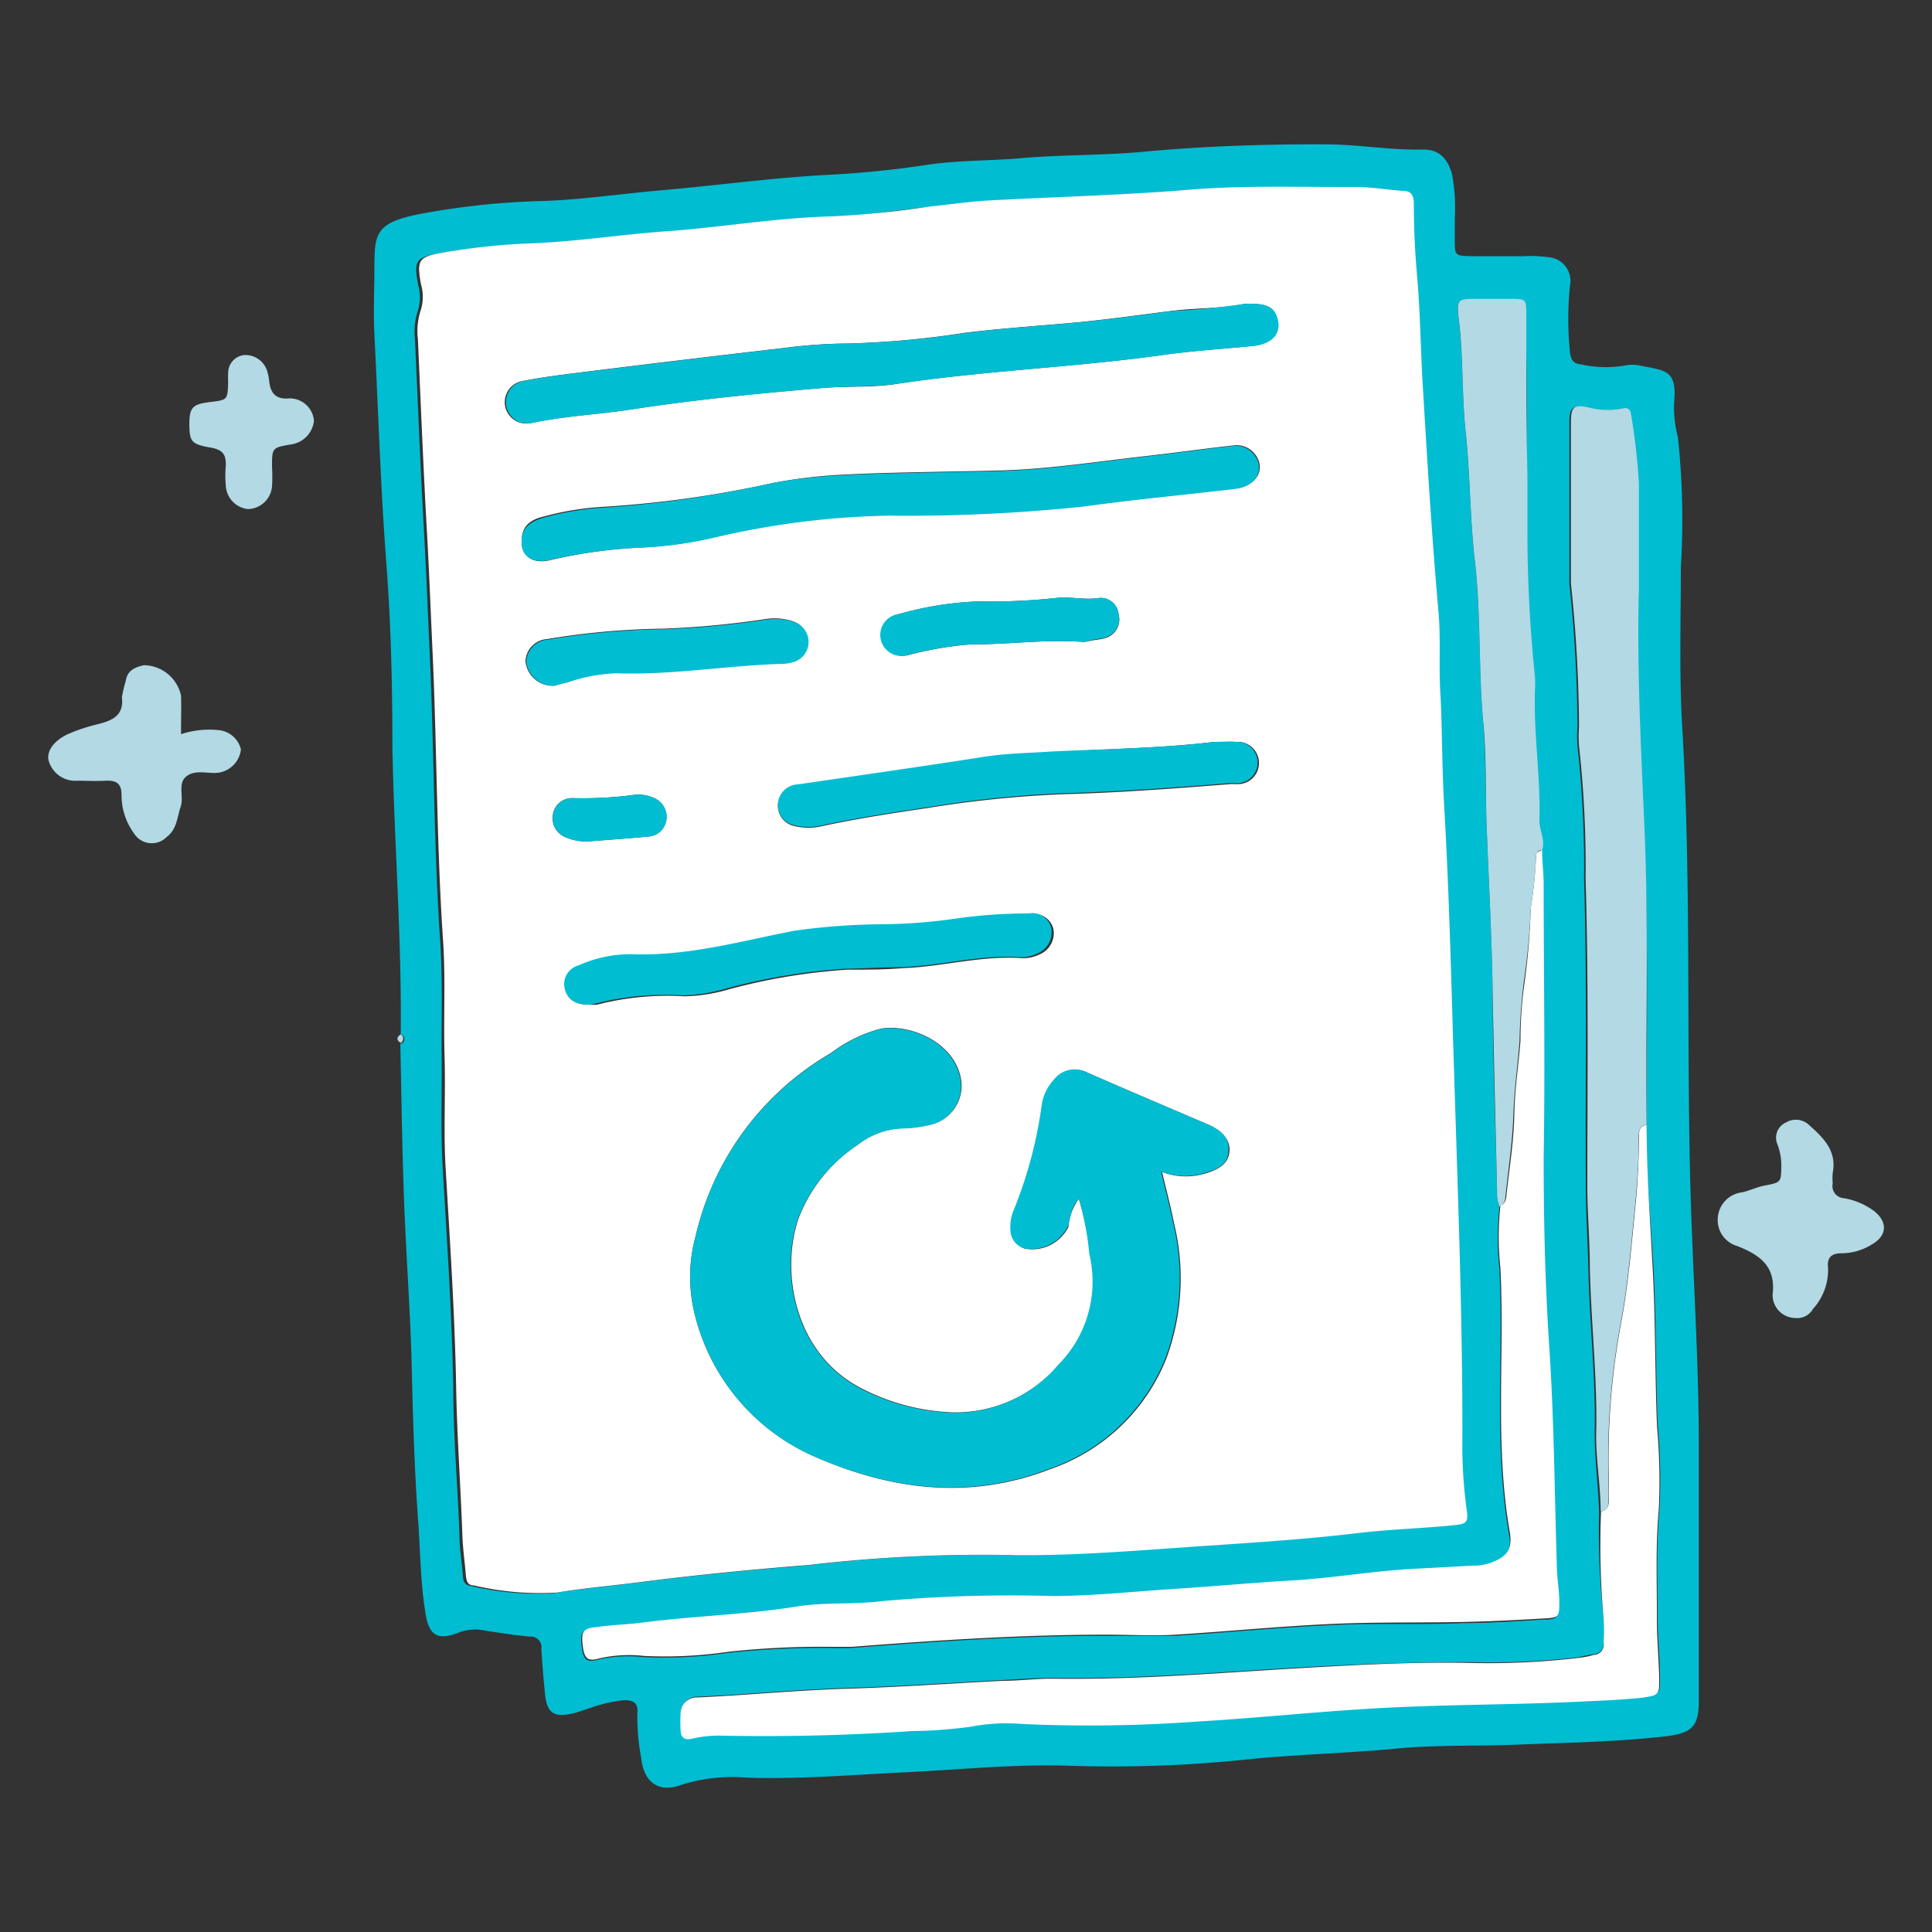 <svg xmlns="http://www.w3.org/2000/svg" xmlns:xlink="http://www.w3.org/1999/xlink" viewBox="0 0 100 100">
  <rect x="0" y="0" width="100" height="100" fill="#333333" stroke="none"/>
  <defs>
    <style>
      .cls-1 {
        clip-path: url(#clip-icon-actualiza);
      }

      .cls-2 {
        fill: none;
      }

      .cls-3 {
        fill: #00bdd2;
      }

      .cls-4 {
        fill: #b2d9e4;
      }

      .cls-5 {
        fill: #fff;
      }
    </style>
    <clipPath id="clip-icon-actualiza">
      <rect width="100" height="100"/>
    </clipPath>
  </defs>
  <g id="icon-actualiza" class="cls-1">
    <g id="icon-actualiza-2" data-name="icon-actualiza">
      <g id="Layer_1" data-name="Layer 1">
        <rect id="Rectangle_1" data-name="Rectangle 1" class="cls-2" width="100" height="100"/>
        <path id="Path_1283" data-name="Path 1283" class="cls-3" d="M20.74,53.54c.06-5-.34-9.93-.43-14.89,0-3.15-.07-6.31-.31-9.45-.3-3.95-.42-7.91-.62-11.87-.06-1.18,0-2.37,0-3.56,0-1.71.12-2.23,2.23-2.67a39.76,39.76,0,0,1,6.62-.7c2-.08,4-.38,6-.55,2.88-.25,5.74-.65,8.63-.8a50.9,50.9,0,0,0,5.07-.51c1.62-.25,3.25-.21,4.88-.35,2.14-.19,4.3-.14,6.43-.34,3.11-.29,6.21-.39,9.33-.38,1.71,0,3.39.31,5.1.27.81,0,1.23.43,1.48,1.24a9.51,9.51,0,0,1,.15,2.32v1.11c0,.8,0,.83.81.85h2.78a6.2,6.2,0,0,1,1.22.05,1.23,1.23,0,0,1,1.15,1.48,17.089,17.089,0,0,0,0,3.43c.05.39.15.6.57.64a5.87,5.87,0,0,0,2.21.07,2,2,0,0,1,.88,0c1.3.26,1.9.21,1.73,1.95a6.14,6.14,0,0,0,.2,1.76A40.269,40.269,0,0,1,87,29.37c0,2.74-.09,5.49.07,8.23.47,7.89.22,15.79.42,23.68.12,4.51.44,9,.44,13.55V88.07c0,1.3-.38,1.64-1.7,1.8-2.54.29-5.1.33-7.65.43-2.18.09-4.38,0-6.55.23-2.43.22-4.87.28-7.31.52a67.358,67.358,0,0,1-9.21.35c-2.93-.11-5.84.2-8.76.34-2.7.13-5.4.36-8.11.27a8.71,8.71,0,0,0-3.39.38c-1.17.43-1.94-.16-2.06-1.4a11.25,11.25,0,0,1-.2-2.32c.07-.59-.31-.69-.76-.66a7.52,7.52,0,0,0-1.7.4c-.29.09-.56.2-.85.27-1,.24-1.37,0-1.47-1-.08-.78-.14-1.55-.19-2.33a.548.548,0,0,0-.58-.64c-.88-.08-1.76-.22-2.64-.36a2.52,2.52,0,0,0-1.18.2c-1,.35-1.41.07-1.59-1-.27-1.61-.27-3.24-.39-4.87-.18-2.51-.26-5-.32-7.55-.06-3-.3-6.07-.41-9.1-.1-2.67-.13-5.34-.19-8a.25.25,0,0,0,.02-.49Zm64.49,4.69c0-4.85.09-9.7-.11-14.56-.18-4.4-.44-8.8-.32-13.21V25.01a34.359,34.359,0,0,0-.45-3.51c0-.27-.16-.41-.45-.34a3.84,3.84,0,0,1-1.75-.05c-.77-.17-.92,0-.92.77v8.34a73.279,73.279,0,0,1,.42,7.41,6.629,6.629,0,0,0,0,1,56.45,56.45,0,0,1,.34,6.87c.16,5.3.06,10.6.09,15.9,0,1.41.1,2.82.13,4.22.06,2.85.39,5.69.33,8.54,0,1.37.18,2.73.23,4.09A42.82,42.82,0,0,0,83,83.8,9.942,9.942,0,0,1,83,85a.54.54,0,0,1-.49.62,6.381,6.381,0,0,0-.76.15,39.74,39.74,0,0,1-5.77.26c-2.93,0-5.86.11-8.78.28-4.21.25-8.42.6-12.65.54-.89,0-1.78.06-2.66.11-2.7.14-5.4.33-8.1.41-2.55.08-5.09.33-7.64.45a.83.83,0,0,0-.89.79,6.559,6.559,0,0,0,0,.89c0,.38.2.55.57.46a6.1,6.1,0,0,1,1.65-.18q4.89.09,9.77-.24a24.75,24.75,0,0,0,3-.22,9.92,9.92,0,0,1,2.66-.15,76.51,76.51,0,0,0,9.21-.13c3.39-.2,6.78-.58,10.18-.73,3.22-.15,6.44-.14,9.66-.3a29.846,29.846,0,0,0,3.1-.2c.83-.09.87-.11.86-1,0-1-.12-2-.12-3,0-1.92-.08-3.84.1-5.77a31.33,31.33,0,0,0-.09-4.22c-.11-2.62-.08-5.25-.21-7.88s-.42-5.12-.37-7.71Zm-7.62,4.24a15,15,0,0,0,0,3.21c.23,4.59-.31,9.2.5,13.76.15.87-.15,1.2-1,1.51a2.77,2.77,0,0,1-1,.15l-2.77.15c-2.22.1-4.41.5-6.63.62-2,.12-4.06.31-6.1.44s-4.13.34-6.2.36a75.438,75.438,0,0,0-8.77.26c-1.48.19-3,0-4.43.28-2.68.43-5.38.49-8.06.84-.81.1-1.63.12-2.43.24-.65.09-.7.27-.6,1,.07.55.22.8.84.61a7,7,0,0,1,2.32-.13,22.34,22.34,0,0,0,4.33-.21,44.875,44.875,0,0,1,5.43-.26h1c4.4-.34,8.79-.64,13.2-.63H60.8c2.73-.17,5.46-.44,8.19-.56,2.26-.11,4.52,0,6.79-.1,1.36,0,2.73-.1,4.1-.18.74,0,.79-.1.78-.89,0-.63-.11-1.25-.13-1.88-.12-3.81-.14-7.62-.4-11.43-.21-3.21-.3-6.44-.28-9.67V45.73c0-.56-.05-1.11-.08-1.67.19-.52-.14-1-.12-1.53.07-2.26-.31-4.5-.23-6.76a5,5,0,0,0,0-.67,73.247,73.247,0,0,1-.39-7.41v-3c0-2.78,0-5.56-.06-8.34,0-.81,0-.81-.79-.82H76.43c-1,0-1.05,0-.93,1,.25,2,.15,3.91.36,5.87.24,2.2.22,4.42.47,6.63.33,2.76.19,5.54.43,8.3.16,1.84.12,3.7.19,5.55.11,2.81.26,5.62.31,8.43,0,3.48.15,7,.23,10.44a1.79,1.79,0,0,0,.12.72Zm-25.18,18c2.92,0,5.84-.19,8.76-.39s6-.38,9-.74c1.69-.2,3.39-.24,5.09-.42.47,0,.61-.16.54-.68a24.631,24.631,0,0,1-.24-3.21c0-6.45-.22-12.89-.42-19.33-.15-4.66-.25-9.32-.52-14-.11-1.85-.1-3.7-.18-5.55-.07-1.52,0-3-.12-4.56C74,27.8,73.73,24,73.5,20.12c-.12-1.93-.13-3.86-.3-5.77-.11-1.26-.17-2.51-.17-3.77,0-.39-.1-.64-.55-.67-.81-.05-1.62-.2-2.43-.2-2.92,0-5.85-.1-8.77.15-3.44.28-6.88.36-10.32.55-1,.06-2,.21-3,.31-1.7.18-3.39.47-5.08.51-2.82.07-5.6.55-8.4.76-2.32.16-4.63.53-7,.63a34.15,34.15,0,0,0-4.74.49c-1.22.22-1.33.37-1.1,1.63a2.34,2.34,0,0,1,0,1.31,3.46,3.46,0,0,0-.16,1.53c.15,3.33.28,6.66.47,10,.12,2.14.2,4.29.3,6.43.22,4.89.2,9.78.53,14.66.14,2,.06,4,.08,6s-.06,3.94.06,5.89c.22,3.74.47,7.47.54,11.21,0,2.56.23,5.1.32,7.66,0,.7.12,1.4.18,2.1,0,.28.07.51.41.56a14.89,14.89,0,0,0,4.3.37c1.35-.22,2.71-.34,4.07-.51,3-.39,6-.68,9-.92a77.291,77.291,0,0,1,10.69-.54Z"/>
        <path id="Path_1284" data-name="Path 1284" class="cls-4" d="M92.93,68.22A1.19,1.19,0,0,1,91.75,67c.18-1.5-.71-2.06-1.84-2.51a1.39,1.39,0,0,1-1-1.4,1.42,1.42,0,0,1,1.23-1.37c.4-.08.77-.27,1.17-.35.87-.17.88-.16.89-1a3.12,3.12,0,0,0-.2-1.14.86.86,0,0,1,.44-1.13,1,1,0,0,1,1.23.16c.74.66,1.41,1.33,1.19,2.45a3.369,3.369,0,0,0,0,.55.63.63,0,0,0,.59.76,3.64,3.64,0,0,1,1.52.64c.74.56.73,1.29-.08,1.75a3,3,0,0,1-1.58.46c-.54,0-.75.25-.69.75a3,3,0,0,1-.78,2.13.93.93,0,0,1-.91.47Z"/>
        <path id="Path_1285" data-name="Path 1285" class="cls-4" d="M9.37,38a4.68,4.68,0,0,1,1.93-.21,1.31,1.31,0,0,1,1.17,1A1.37,1.37,0,0,1,11.26,40c-.54.05-1.16-.18-1.62.19s-.11,1.06-.29,1.57-.18,1.16-.73,1.57a1.081,1.081,0,0,1-1.68-.19,3.36,3.36,0,0,1-.65-2c0-.6-.29-.76-.83-.73s-1,0-1.45,0a1.43,1.43,0,0,1-1.5-1.07c-.09-.48.28-1,1-1.34a9.32,9.32,0,0,1,1.57-.52c.7-.18,1.35-.43,1.23-1.39a7.4,7.4,0,0,1,.2-.85c.08-.56.51-.71.94-.81A2,2,0,0,1,9.37,36C9.39,36.59,9.37,37.18,9.37,38Z"/>
        <path id="Path_1286" data-name="Path 1286" class="cls-4" d="M9.8,22c0-.9.15-1.08,1.07-1.19s.91-.11.94-1.06a3.2,3.2,0,0,1,0-.44.93.93,0,0,1,.8-.93,1.18,1.18,0,0,1,1.2.77,2.62,2.62,0,0,1,.12.54c.06.65.33,1,1.06.93a1.26,1.26,0,0,1,1.26,1.16A1.38,1.38,0,0,1,15.08,23c-1,.17-1,.17-1,1.17a8.35,8.35,0,0,1,0,1,1.28,1.28,0,0,1-1.25,1.18,1.29,1.29,0,0,1-1.14-1.17,5.88,5.88,0,0,1,0-1.11c0-.52-.13-.76-.71-.89C9.88,23,9.82,22.85,9.8,22Z"/>
        <path id="Path_1287" data-name="Path 1287" class="cls-4" d="M20.74,53.54a.25.25,0,0,1,0,.44C20.52,53.84,20.51,53.69,20.74,53.54Z"/>
        <path id="Path_1288" data-name="Path 1288" class="cls-5" d="M52.43,80.49A77.292,77.292,0,0,0,41.89,81c-3,.24-6,.53-9,.92-1.36.17-2.72.29-4.07.51a14.89,14.89,0,0,1-4.3-.37c-.34,0-.39-.28-.41-.56-.06-.7-.16-1.4-.18-2.1-.09-2.56-.28-5.1-.32-7.66-.07-3.74-.32-7.47-.54-11.21-.12-1.95,0-3.92-.06-5.89s.06-4-.08-6c-.33-4.88-.31-9.77-.53-14.66-.1-2.14-.18-4.29-.3-6.43-.19-3.33-.32-6.66-.47-10a3.46,3.46,0,0,1,.16-1.53,2.34,2.34,0,0,0,0-1.31c-.23-1.26-.12-1.41,1.1-1.63a34.151,34.151,0,0,1,4.74-.49c2.33-.1,4.64-.47,7-.63,2.8-.21,5.58-.69,8.4-.76a48.819,48.819,0,0,0,5.08-.51c1-.1,2-.25,3-.31,3.44-.19,6.88-.27,10.32-.55,2.92-.25,5.85-.14,8.77-.15.81,0,1.62.15,2.43.2.45,0,.55.28.55.67,0,1.26.06,2.51.17,3.77.17,1.91.18,3.84.3,5.77.23,3.84.46,7.68.8,11.51.14,1.51,0,3,.12,4.56.08,1.85.07,3.7.18,5.55.27,4.66.37,9.32.52,14,.2,6.44.45,12.88.42,19.33a24.634,24.634,0,0,0,.24,3.21c.07.52-.07.63-.54.68-1.7.18-3.4.22-5.09.42-3,.36-6,.53-9,.74S55.35,80.53,52.43,80.49Zm3.41-18.44a14.79,14.79,0,0,1,.57,2.83,6.11,6.11,0,0,1-1.6,5.74,7,7,0,0,1-5.6,2.48,11.14,11.14,0,0,1-4.56-1.21c-3.51-1.76-4.26-6-3.33-8.79a8,8,0,0,1,3.07-3.84,4,4,0,0,1,2.47-.87,7,7,0,0,0,1.42-.21,2.06,2.06,0,0,0,1.47-2.28c-.32-2-2.7-2.91-4.15-2.66A7.36,7.36,0,0,0,43,54.51,14.8,14.8,0,0,0,36,64a8,8,0,0,0,0,4.19,10.86,10.86,0,0,0,6.16,7.2c3.92,1.72,8,2.28,12.21.65a9.94,9.94,0,0,0,6-5.72,12,12,0,0,0,.4-7c-.17-.85-.39-1.69-.62-2.66a3.39,3.39,0,0,0,2,.14c1-.24,1.46-.61,1.49-1.25s-.52-1.09-1.12-1.35c-2.08-.89-4.16-1.77-6.23-2.68a1.35,1.35,0,0,0-1.69.38,2.45,2.45,0,0,0-.64,1.38,22.5,22.5,0,0,1-1.43,5.35,2.26,2.26,0,0,0-.18,1.09,1,1,0,0,0,.7.91,2.09,2.09,0,0,0,2.25-1.12,2.889,2.889,0,0,1,.54-1.46ZM64.4,15.73c-1.09.24-2.43.2-3.75.36-1.58.2-3.15.42-4.74.58-2,.19-4,.31-6,.56a47.649,47.649,0,0,1-6,.55,26.33,26.33,0,0,0-3.32.23q-5.46.63-10.9,1.31c-.88.11-1.77.23-2.64.4a1.11,1.11,0,1,0,.46,2.17c1.71-.36,3.45-.44,5.16-.7,3.3-.51,6.61-.83,9.92-1.11,1.34-.11,2.68,0,4-.24,4.54-.67,9.14-.84,13.68-1.48,1.5-.21,3-.3,4.53-.45,1-.1,1.52-.7,1.24-1.51C65.92,15.87,65.51,15.68,64.4,15.73ZM27,28c0,.8.57,1.2,1.45,1a26,26,0,0,1,4.49-.65A20.82,20.82,0,0,0,37,27.8a42.751,42.751,0,0,1,9-1.14,86.859,86.859,0,0,0,10.2-.48c2.6-.36,5.22-.6,7.83-.91.75-.1,1.25-.63,1.17-1.21a1.21,1.21,0,0,0-1.4-1c-1.54.17-3.08.39-4.62.56-2.46.28-4.91.66-7.39.73-2.85.08-5.71.08-8.56.24A26.19,26.19,0,0,0,40,25a56.771,56.771,0,0,1-8.89,1.24,14.9,14.9,0,0,0-2.95.49C27.32,26.92,27,27.34,27,28Zm3.53,24a2.09,2.09,0,0,0,.38,0,14.63,14.63,0,0,1,4.52-.43,8.83,8.83,0,0,0,2-.28,31.1,31.1,0,0,1,6.44-1.1c1,0,1.92,0,2.88-.08,2-.07,4-.65,6.08-.52a1.91,1.91,0,0,0,1-.2,1.19,1.19,0,0,0,.7-1.27,1,1,0,0,0-1.17-.79,26.55,26.55,0,0,0-3.88.28,27.87,27.87,0,0,1-3.87.28,34.339,34.339,0,0,0-4.42.34c-2.76.54-5.47,1.31-8.33,1.21a6.62,6.62,0,0,0-2.81.58,1,1,0,0,0-.7,1.24c.01.46.44.74,1.13.74ZM62.85,38.4c-2.7.33-5.59.36-8.47.54-1.14.08-2.29.09-3.43.27-3.21.5-6.43,1-9.65,1.43a1.07,1.07,0,0,0-.17,2.12,3.14,3.14,0,0,0,1.43,0c1.81-.39,3.64-.67,5.47-.94A57.89,57.89,0,0,1,55,41.11c2.93-.08,5.84-.3,8.76-.53a3.491,3.491,0,0,0,.44,0A1.095,1.095,0,0,0,64,38.4C63.69,38.37,63.35,38.4,62.85,38.4ZM28.71,35.49l.64-.2a8.63,8.63,0,0,1,2.5-.47c2.9.1,5.76-.41,8.64-.49a2,2,0,0,0,.54-.09,1.083,1.083,0,0,0,.09-2.05,2.91,2.91,0,0,0-1.41-.16,47,47,0,0,1-5.4.51,39.42,39.42,0,0,0-6,.54,1.19,1.19,0,0,0-1.11,1.17,1.41,1.41,0,0,0,1.51,1.24Zm27.4-2.26.54-.1a3.529,3.529,0,0,0,.55-.1,1,1,0,0,0,.7-1.23.93.93,0,0,0-1-.85c-.75.12-1.48-.08-2.21,0a33,33,0,0,1-4.1.18,17.38,17.38,0,0,0-4.05.65A1.09,1.09,0,1,0,47,33.91a18.65,18.65,0,0,1,3.27-.56c1.92.02,3.87-.28,5.84-.12ZM30.6,43.54c1-.08,2-.15,2.95-.24a1,1,0,0,0,.93-.82,1.06,1.06,0,0,0-.64-1.18,1.92,1.92,0,0,0-1-.16,20.321,20.321,0,0,1-3.22.17,1,1,0,0,0-1,.84,1.06,1.06,0,0,0,.64,1.18,2.66,2.66,0,0,0,1.34.21Z"/>
        <path id="Path_1289" data-name="Path 1289" class="cls-5" d="M79.82,44c0,.56.07,1.11.08,1.67,0,4.74.08,9.49,0,14.23,0,3.23.07,6.46.28,9.67.26,3.81.28,7.62.4,11.43,0,.63.12,1.25.13,1.88,0,.79,0,.85-.78.89-1.37.08-2.74.15-4.1.18-2.27.05-4.53,0-6.79.1-2.73.12-5.46.39-8.19.56-1.18.07-2.37,0-3.56,0-4.41,0-8.8.29-13.2.63h-1a44.872,44.872,0,0,0-5.43.26,22.34,22.34,0,0,1-4.33.21,7,7,0,0,0-2.32.13c-.62.19-.77-.06-.84-.61-.1-.75,0-.93.6-1,.8-.12,1.62-.14,2.43-.24,2.68-.35,5.38-.41,8.06-.84,1.45-.23,2.95-.09,4.43-.28a75.444,75.444,0,0,1,8.77-.26c2.07,0,4.14-.23,6.2-.36s4.06-.32,6.1-.44c2.22-.12,4.41-.52,6.63-.62l2.77-.15a2.77,2.77,0,0,0,1-.15c.81-.31,1.11-.64,1-1.51-.81-4.56-.27-9.17-.5-13.76a15,15,0,0,1,0-3.21.51.51,0,0,0,.3-.42c.15-1.43.39-2.85.42-4.27s.22-2.57.32-3.85a21.371,21.371,0,0,1,.22-3.08A35.424,35.424,0,0,0,79.23,47a23.13,23.13,0,0,0,.28-2.74C79.5,44.11,79.67,44.05,79.82,44Z"/>
        <path id="Path_1290" data-name="Path 1290" class="cls-5" d="M85.23,58.23c0,2.59.2,5.18.33,7.77s.1,5.26.21,7.88a31.33,31.33,0,0,1,.09,4.22c-.18,1.93-.09,3.85-.1,5.77,0,1,.1,2,.12,3,0,.85,0,.87-.86,1-1,.11-2.06.15-3.1.2-3.22.16-6.44.15-9.66.3-3.4.15-6.79.53-10.18.73a76.51,76.51,0,0,1-9.21.13,9.92,9.92,0,0,0-2.66.15,24.751,24.751,0,0,1-3,.22q-4.87.33-9.77.24A6.1,6.1,0,0,0,35.8,90c-.37.09-.58-.08-.57-.46a6.559,6.559,0,0,1,0-.89.83.83,0,0,1,.89-.79c2.55-.12,5.09-.37,7.64-.45,2.7-.08,5.4-.27,8.1-.41.88,0,1.77-.12,2.66-.11,4.23.06,8.44-.29,12.65-.54,2.92-.17,5.85-.33,8.78-.28a39.739,39.739,0,0,0,5.77-.26,4.254,4.254,0,0,0,.76-.15A.54.54,0,0,0,83,85a9.939,9.939,0,0,0,0-1.22,42.818,42.818,0,0,1-.13-5.55c.32-.06.41-.28.4-.57s0-.81,0-1.22a38.27,38.27,0,0,1,.67-8.13c.36-2,.52-4,.72-6,.12-1.18.16-2.35.18-3.53C84.83,58.49,84.9,58.26,85.23,58.23Z"/>
        <path id="Path_1291" data-name="Path 1291" class="cls-4" d="M85.23,58.23c-.33,0-.4.26-.41.55a34.77,34.77,0,0,1-.18,3.53c-.2,2-.36,4-.72,6a38.27,38.27,0,0,0-.67,8.13v1.22c0,.4-.08.51-.4.57,0-1.36-.26-2.72-.23-4.09.06-2.85-.27-5.69-.33-8.54,0-1.4-.13-2.81-.13-4.22,0-5.3.07-10.6-.09-15.9a56.45,56.45,0,0,0-.34-6.87,6.63,6.63,0,0,1,0-1,73.281,73.281,0,0,0-.42-7.41c0-.11,0-.22,0-.34v-8c0-.8.15-.94.92-.77a3.84,3.84,0,0,0,1.75.05c.29-.07.42.07.45.34a34.362,34.362,0,0,1,.4,3.52v5.45c-.12,4.41.14,8.81.32,13.21C85.32,48.53,85.18,53.38,85.23,58.23Z"/>
        <path id="Path_1292" data-name="Path 1292" class="cls-4" d="M79.82,44a.285.285,0,0,0-.31.27A23.13,23.13,0,0,1,79.23,47a35.423,35.423,0,0,1-.36,3.83,30.154,30.154,0,0,0-.22,3.08c-.1,1.28-.28,2.55-.32,3.85s-.27,2.84-.42,4.27a.51.51,0,0,1-.3.42,1.79,1.79,0,0,1-.12-.76c-.08-3.48-.18-7-.23-10.44-.05-2.81-.2-5.62-.31-8.43-.07-1.85,0-3.71-.19-5.55-.24-2.76-.1-5.54-.43-8.3-.25-2.21-.23-4.43-.47-6.63-.21-2-.11-3.92-.36-5.87-.12-1,0-1,.93-1h1.78c.77,0,.79,0,.79.82,0,2.78,0,5.56.06,8.34v3a73.248,73.248,0,0,0,.39,7.41,5,5,0,0,1,0,.67c-.08,2.26.3,4.5.23,6.76C79.68,43,80,43.49,79.82,44Z"/>
        <path id="Path_1293" data-name="Path 1293" class="cls-3" d="M55.84,62.05c-.45.48-.4,1-.58,1.44A2.09,2.09,0,0,1,53,64.61a1,1,0,0,1-.7-.91,2.26,2.26,0,0,1,.18-1.09,22.5,22.5,0,0,0,1.43-5.35,2.45,2.45,0,0,1,.64-1.38,1.35,1.35,0,0,1,1.69-.38c2.07.91,4.15,1.79,6.23,2.68.6.26,1.15.58,1.12,1.35s-.53,1-1.49,1.25a3.39,3.39,0,0,1-2-.14c.23,1,.45,1.81.62,2.66a12,12,0,0,1-.4,7,9.94,9.94,0,0,1-6,5.72c-4.17,1.63-8.29,1.07-12.21-.65A10.86,10.86,0,0,1,36,68.17,8,8,0,0,1,36,64a14.8,14.8,0,0,1,7-9.47,7.36,7.36,0,0,1,2.57-1.27c1.45-.25,3.83.63,4.15,2.66a2.06,2.06,0,0,1-1.47,2.28,7,7,0,0,1-1.42.21,4,4,0,0,0-2.47.87,8,8,0,0,0-3.07,3.84c-.93,2.78-.18,7,3.33,8.79a11.14,11.14,0,0,0,4.56,1.21,7,7,0,0,0,5.6-2.48,6.11,6.11,0,0,0,1.6-5.74,14.79,14.79,0,0,0-.54-2.85Z"/>
        <path id="Path_1294" data-name="Path 1294" class="cls-3" d="M64.4,15.73c1.11-.05,1.52.14,1.7.67.28.81-.2,1.41-1.24,1.51-1.51.15-3,.24-4.53.45-4.54.64-9.14.81-13.68,1.48-1.31.2-2.65.13-4,.24-3.31.28-6.62.6-9.92,1.11-1.71.26-3.45.34-5.16.7a1.11,1.11,0,1,1-.46-2.17c.87-.17,1.76-.29,2.64-.4q5.44-.67,10.9-1.31A26.329,26.329,0,0,1,44,17.78a47.649,47.649,0,0,0,6-.55c2-.25,4-.37,6-.56,1.59-.16,3.16-.38,4.74-.58A35.736,35.736,0,0,0,64.4,15.73Z"/>
        <path id="Path_1295" data-name="Path 1295" class="cls-3" d="M27,28c0-.62.37-1,1.22-1.23a14.9,14.9,0,0,1,2.95-.49A56.771,56.771,0,0,0,40,25a26.19,26.19,0,0,1,3.19-.38c2.85-.16,5.71-.16,8.56-.24,2.48-.07,4.93-.45,7.39-.73,1.54-.17,3.08-.39,4.62-.56a1.21,1.21,0,0,1,1.4,1c.08.58-.42,1.11-1.17,1.21-2.61.31-5.23.55-7.83.91a86.857,86.857,0,0,1-10.2.48,42.75,42.75,0,0,0-9,1.14,20.82,20.82,0,0,1-4.07.53A26,26,0,0,0,28.4,29C27.52,29.16,26.94,28.76,27,28Z"/>
        <path id="Path_1296" data-name="Path 1296" class="cls-3" d="M30.48,52c-.69,0-1.12-.28-1.24-.79a1,1,0,0,1,.7-1.24,6.62,6.62,0,0,1,2.81-.58c2.86.1,5.57-.67,8.33-1.21a34.339,34.339,0,0,1,4.42-.34,27.87,27.87,0,0,0,3.87-.28,26.55,26.55,0,0,1,3.88-.28,1,1,0,0,1,1.17.79,1.19,1.19,0,0,1-.7,1.27,1.91,1.91,0,0,1-1,.2c-2-.13-4,.45-6.08.52-1,0-1.92.07-2.88.08a31.1,31.1,0,0,0-6.44,1.1,8.83,8.83,0,0,1-2,.28,14.63,14.63,0,0,0-4.52.43,2.09,2.09,0,0,1-.32.05Z"/>
        <path id="Path_1297" data-name="Path 1297" class="cls-3" d="M62.85,38.4h1.17a1.07,1.07,0,0,1,.15,2.13,3.491,3.491,0,0,1-.44,0c-2.92.23-5.83.45-8.76.53a57.891,57.891,0,0,0-6.94.72c-1.83.27-3.66.55-5.47.94a3.14,3.14,0,0,1-1.43,0,1.07,1.07,0,0,1,.17-2.12c3.22-.47,6.44-.93,9.65-1.43,1.14-.18,2.29-.19,3.43-.27C57.26,38.76,60.15,38.73,62.85,38.4Z"/>
        <path id="Path_1298" data-name="Path 1298" class="cls-3" d="M28.71,35.49a1.41,1.41,0,0,1-1.47-1.21,1.19,1.19,0,0,1,1.11-1.17,39.422,39.422,0,0,1,6-.54,47,47,0,0,0,5.4-.51,2.91,2.91,0,0,1,1.41.16,1.083,1.083,0,0,1-.09,2.05,2,2,0,0,1-.54.09c-2.88.08-5.74.59-8.64.49a8.63,8.63,0,0,0-2.5.47Z"/>
        <path id="Path_1299" data-name="Path 1299" class="cls-3" d="M56.11,33.23c-2-.16-3.92.14-5.88.12a18.65,18.65,0,0,0-3.27.56,1.09,1.09,0,1,1-.42-2.13,17.38,17.38,0,0,1,4.05-.65,33,33,0,0,0,4.1-.18c.73-.08,1.46.12,2.21,0a.93.93,0,0,1,1,.85,1,1,0,0,1-.7,1.2,3.53,3.53,0,0,1-.55.1Z"/>
        <path id="Path_1300" data-name="Path 1300" class="cls-3" d="M30.6,43.54a2.66,2.66,0,0,1-1.33-.21,1.06,1.06,0,0,1-.64-1.18,1,1,0,0,1,1-.84,20.32,20.32,0,0,0,3.22-.17,1.92,1.92,0,0,1,1,.16,1.06,1.06,0,0,1,.64,1.18,1,1,0,0,1-.93.82C32.6,43.39,31.64,43.46,30.6,43.54Z"/>
      </g>
    </g>
  </g>
</svg>
